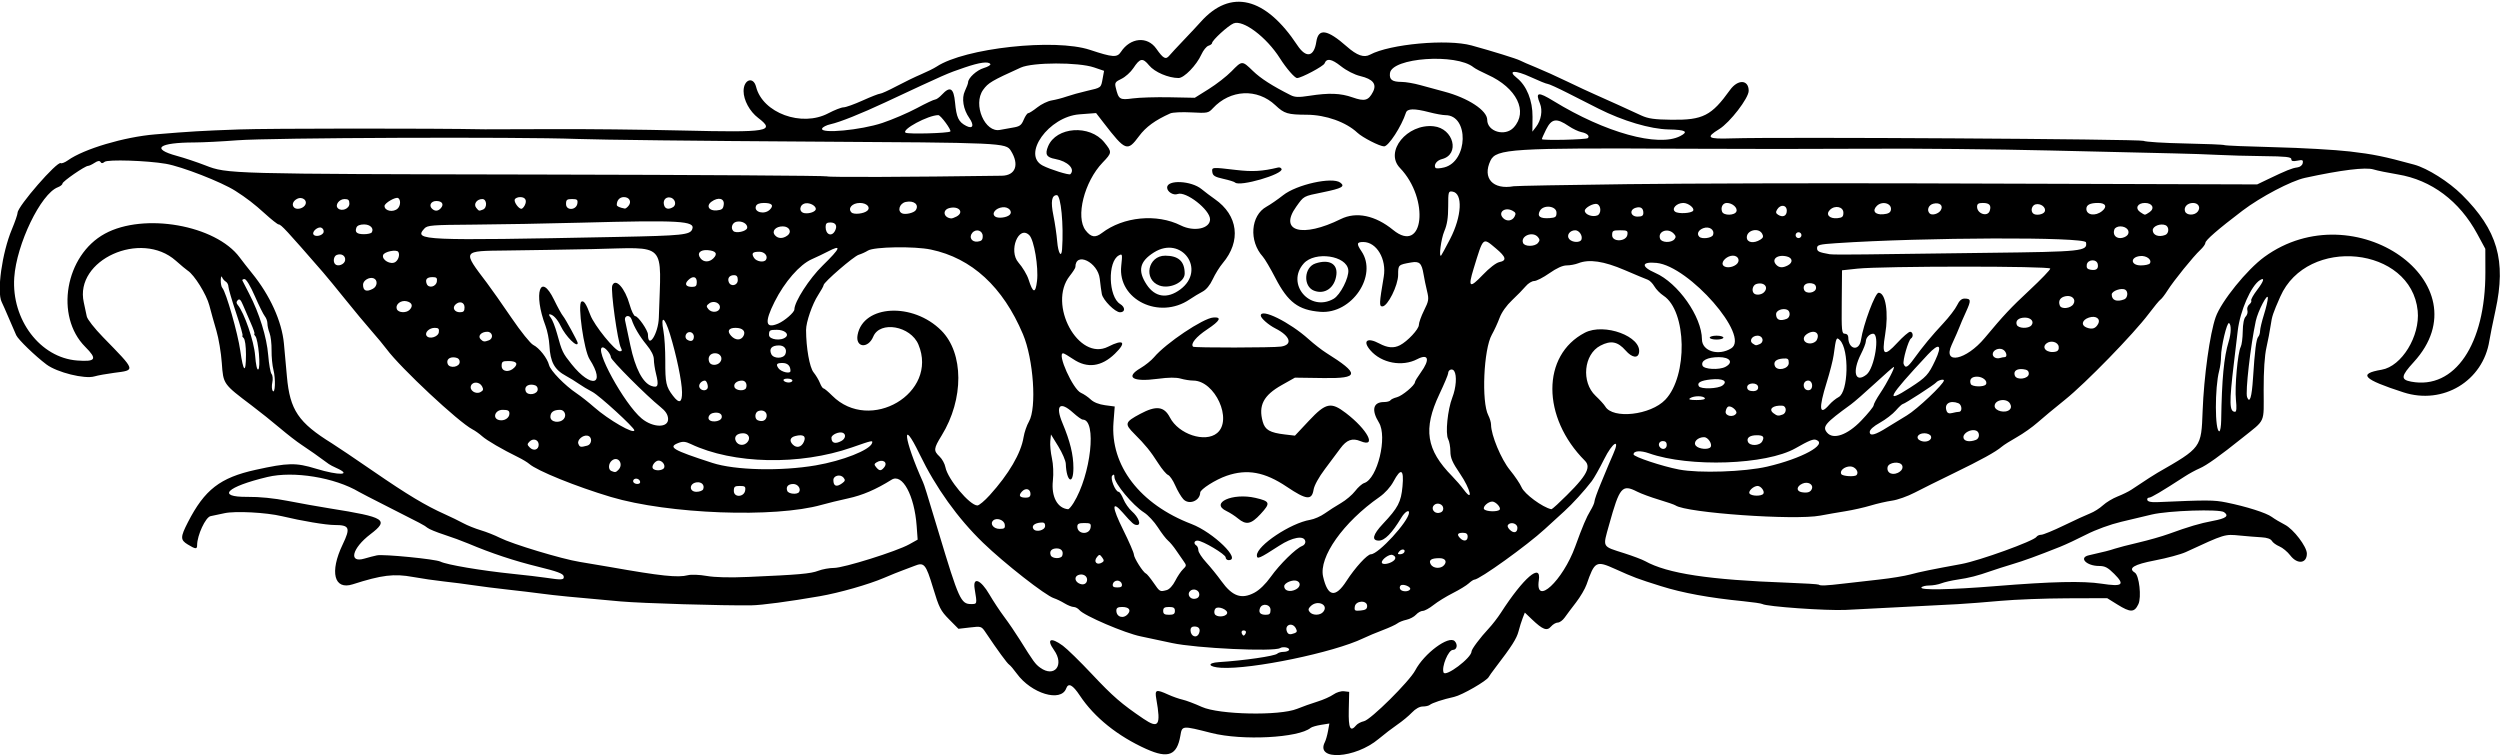 <?xml version="1.0" encoding="UTF-8"?>
<svg version="1.1" viewBox="0 0 1200.9 362.81" xmlns="http://www.w3.org/2000/svg">
<path d="m550.78 359.86c-13.866-6.224-25.089-15.232-32.063-25.734-3.46-5.211-5.514-6.28-6.57-3.418-2.5 6.776-16.766 2.47-23.748-7.168-1.459-2.014-3.104-3.94-3.656-4.281-0.916-0.566-5.587-6.956-11.14-15.239-2.176-3.246-2.177-3.246-7.692-2.606l-5.516 0.64-4.496-4.54c-4.059-4.099-4.808-5.574-7.711-15.181-3.443-11.394-4.277-12.382-8.876-10.518-1.6 0.649-4.174 1.623-5.721 2.165-1.547 0.542-5.555 2.159-8.906 3.593-7.448 3.187-21.48 7.192-30.938 8.831-14.834 2.569-27.858 4.305-32.812 4.372-13.921 0.19-52.427-0.96-62.812-1.876-23.328-2.058-31.524-2.865-37.969-3.735-3.609-0.487-10.992-1.371-16.406-1.962-5.414-0.592-12.797-1.526-16.406-2.076-3.609-0.55-9.938-1.364-14.062-1.809-4.125-0.445-10.821-1.418-14.88-2.161-9.13-1.672-14.98-0.96-28.983 3.529-8.952 2.87-11.164-5.889-4.827-19.112 3.867-8.07 3.324-9.38-3.886-9.38-4.121 0-15.667-1.931-25.237-4.221-7.591-1.816-22.473-2.594-27.656-1.445-2.32 0.514-5.32 1.149-6.665 1.41-2.402 0.467-6.46 9.218-6.46 13.931 0 2.036-0.729 1.98-4.544-0.346-3.557-2.169-3.542-3.515 0.119-10.656 8.037-15.675 15.456-21.415 32.55-25.183 15.577-3.433 19.279-3.504 28.943-0.551 11.208 3.424 17.717 3.173 9.728-0.376-1.418-0.63-3-1.459-3.516-1.843-4.414-3.284-10.022-7.236-13.196-9.299-2.102-1.366-6.742-4.959-10.312-7.984-3.57-3.026-9.655-7.891-13.522-10.811-13.776-10.404-13.67-10.254-14.389-20.44-0.345-4.898-1.506-11.859-2.58-15.469-1.073-3.609-2.605-9.094-3.404-12.188-1.359-5.263-7.232-14.718-10.385-16.719-0.677-0.43-3.248-2.573-5.713-4.762-16.743-14.87-48.781-0.372-44.219 20.011 0.527 2.356 1.173 5.385 1.435 6.733 0.267 1.372 3.68 5.737 7.756 9.917 16.044 16.456 15.854 15.838 5.285 17.208-3.543 0.459-7.753 1.223-9.354 1.697-4.689 1.389-17.945-1.902-23.035-5.72-5.417-4.062-13.569-11.942-14.537-14.052-0.537-1.17-2.14-4.869-3.563-8.22-1.423-3.352-2.958-6.826-3.411-7.722-2.464-4.869 0.157-23.632 4.877-34.917 1.506-3.6 2.74-7.186 2.743-7.969 0.013-3.069 19.022-24.911 20.75-23.843 0.45 0.278 1.995-0.331 3.432-1.355 7.691-5.477 27.068-11.237 41.905-12.457 17.718-1.458 21.626-1.687 40.321-2.37 14.417-0.527 92.622-0.571 118.12-0.068 2.062 0.041 16.406 4.53e-4 31.875-0.09 15.469-0.09 43.939 0.214 63.266 0.675 41.14 0.982 44.561 0.404 36.047-6.09-4.03-3.074-6.97-8.499-6.97-12.862 0-5.593 4.716-7.184 6.01-2.027 3.152 12.56 21.884 19.435 34.652 12.719 3.006-1.581 6.319-2.875 7.362-2.875s5.166-1.477 9.163-3.281c3.997-1.805 7.775-3.281 8.395-3.281 0.62 0 4.153-1.605 7.851-3.567 3.698-1.962 9.033-4.546 11.857-5.742 2.824-1.196 6.173-2.86 7.444-3.698 13.532-8.922 56.787-13.639 73.672-8.034 10.979 3.645 13.018 3.778 14.857 0.972 4.522-6.902 12.7-7.654 16.978-1.561 3.38 4.813 4.552 5.434 6.284 3.331 0.691-0.838 3.787-4.174 6.881-7.412 3.094-3.238 6.776-7.18 8.184-8.759 14.32-16.07 31.041-12.03 46.425 11.217 4.2 6.347 8.007 5.647 9.105-1.676 0.997-6.65 5.277-5.985 14.647 2.276 4.891 4.312 8.22 5.482 11.145 3.917 9.558-5.115 37.148-7.623 48.776-4.433 9.88 2.711 21.756 6.398 23.295 7.232 0.852 0.462 4.291 1.955 7.643 3.316 3.352 1.362 10.102 4.412 15 6.778 4.898 2.366 11.016 5.216 13.594 6.333 2.578 1.117 7.641 3.39 11.25 5.05 3.609 1.66 8.452 3.882 10.762 4.938 3.343 1.528 6.306 1.945 14.531 2.048 15.074 0.188 19.178-1.903 28.09-14.312 3.771-5.251 8.961-5.008 8.961 0.419 0 3.513-9.019 15.227-14.159 18.389-6.694 4.119-5.687 4.838 6.231 4.448 22.172-0.726 195.95 0.324 197.59 1.194 0.932 0.493 9.901 1.057 19.931 1.253 10.03 0.196 18.553 0.553 18.941 0.792 0.387 0.239 11.247 0.692 24.132 1.006s29.123 1.236 36.084 2.048c11.342 1.324 16.417 2.363 30.938 6.329 6.38 1.743 16.675 8.243 22.969 14.502 17.059 16.966 21.29 31.561 16.079 55.467-1.293 5.93-2.612 12.469-2.931 14.531-3.012 19.434-22.258 31.038-41.272 24.884-19.457-6.297-21.994-8.927-10.488-10.871 9.626-1.626 18.523-16.158 17.317-28.281-3.082-30.973-53.112-36.146-66.011-6.825-3.53 8.024-3.982 9.372-4.597 13.699-0.358 2.52-1.273 7.325-2.033 10.676-0.903 3.982-1.371 11.077-1.351 20.475 0.036 16.333 1.117 13.895-10.182 22.953-10.881 8.724-17.246 13.263-20.609 14.697-1.813 0.773-4.985 2.5-7.047 3.837-11.319 7.338-16.192 10.225-17.253 10.225-0.651 0-1.005 0.527-0.786 1.172 0.252 0.74 1.921 1.104 4.531 0.989 24.345-1.079 27.409-1.066 33.376 0.141 9.666 1.955 19.229 4.992 21.879 6.949 1.305 0.963 4.127 2.647 6.271 3.741 4.15 2.117 10.575 10.545 10.575 13.871 0 4.807-4.579 5.321-7.957 0.892-1.335-1.75-3.687-3.704-5.226-4.342-1.539-0.638-3.175-1.832-3.635-2.654-0.528-0.944-2.334-1.576-4.9-1.715-2.235-0.121-6.915-0.497-10.401-0.836-7.444-0.723-7.08-0.834-26.056 7.933-2.348 1.085-8.992 2.88-14.766 3.989-10.191 1.958-13.143 3.749-9.693 5.881 2.091 1.292 3.273 11.845 1.698 15.149-1.936 4.061-3.78 4.091-10.088 0.168l-4.899-3.047-19.304 0.066c-10.617 0.036-24.999 0.587-31.96 1.223-6.961 0.636-16.242 1.354-20.625 1.595-12.788 0.703-42.729 2.238-53.727 2.754-9.349 0.439-38.018-1.587-40.026-2.827-0.462-0.286-4.553-0.888-9.09-1.34-16.525-1.643-29.105-3.947-39.656-7.262-11.286-3.546-12.997-4.186-21.825-8.17-9.313-4.202-9.968-3.852-13.876 7.405-0.715 2.059-2.994 5.935-5.065 8.613-2.071 2.678-4.523 5.947-5.45 7.266-0.926 1.318-2.415 2.397-3.307 2.397-0.893 0-2.355 0.855-3.251 1.901-1.959 2.288-3.954 1.535-9.199-3.474l-3.378-3.227-1.031 2.635c-0.567 1.449-1.466 4.322-1.998 6.385-0.895 3.468-3.249 7.168-11.016 17.312-1.644 2.147-3.12 4.206-3.281 4.576-0.784 1.803-12.829 8.755-16.616 9.59-5.413 1.194-10.596 2.9-11.754 3.87-0.49 0.41-1.993 0.746-3.34 0.746-1.522 0-3.492 1.1-5.203 2.906-1.514 1.598-4.652 4.198-6.972 5.776-2.32 1.579-6.368 4.677-8.996 6.886-11.291 9.493-30.547 10.641-25.848 1.541 0.466-0.902 1.144-3.281 1.506-5.287l0.659-3.646-4.005 0.64c-2.203 0.352-4.448 1.008-4.989 1.457-5.803 4.815-32.847 6.214-47.632 2.463-14.284-3.623-14.101-3.639-14.953 1.324-1.613 9.393-5.85 11.07-16.211 6.42zm100.73-11.514c0.614-0.74 2.287-1.603 3.716-1.917 3.255-0.715 21.823-19.134 24.591-24.393 4.294-8.16 16.095-16.92 18.948-14.067 1.633 1.633 1.101 4.223-0.866 4.223-2.17 0-5.515 8.11-4.47 10.835 0.922 2.402 13.443-7.007 13.443-10.103 0-1.084 4.214-6.708 8.257-11.019 1.705-1.819 4.324-5.205 5.82-7.525 10.888-16.892 19.545-24.317 18.245-15.649-1.905 12.702 11.521 0.256 17.492-16.216 3.488-9.621 5.429-14.207 7.286-17.212 1.079-1.746 1.961-3.758 1.96-4.47-9.3e-4 -0.713 1.321-4.46 2.938-8.327 1.617-3.867 3.277-7.875 3.689-8.906s1.47-3.482 2.351-5.445c3.561-7.934-0.24-5.821-4.341 2.414-2.181 4.379-4.854 9.125-5.941 10.546-3.532 4.62-9.393 11.051-13.179 14.462-2.037 1.835-6.256 5.688-9.375 8.562-8.495 7.827-31.449 24.306-33.857 24.306-0.415 0-1.626 0.805-2.691 1.789-1.065 0.984-4.506 3.087-7.647 4.673s-7.313 4.156-9.27 5.711-4.278 2.827-5.159 2.827c-0.88 0-2.343 0.82-3.25 1.822s-2.976 2.104-4.598 2.448c-1.622 0.344-3.583 1.127-4.356 1.738s-3.938 2.067-7.031 3.234c-3.094 1.167-7.312 2.937-9.375 3.933-14.119 6.816-53.691 15.025-68.251 14.158-6.237-0.371-7-2.345-1.051-2.72 11.993-0.756 26.806-2.906 28.006-4.064 0.49-0.473 1.836-0.86 2.992-0.86 1.155 0 2.332-0.374 2.615-0.831 0.701-1.134-2.712-1.935-4.235-0.993-2.991 1.849-40.276 0.108-51.949-2.425-6.188-1.343-12.938-2.781-15-3.196-7.588-1.527-27.235-9.945-29.456-12.62-0.684-0.824-1.929-1.499-2.769-1.501-0.839-2e-3 -2.821-0.793-4.403-1.758-1.582-0.965-3.872-2.07-5.087-2.456-4.057-1.288-23.736-16.686-34.025-26.625-12.151-11.737-22.698-26.455-30.465-42.516-9-18.61-7.629-7.147 1.598 13.359 0.671 1.492 1.537 4.274 7.584 24.375 9.614 31.957 10.638 34.219 15.498 34.219 2.99 0 2.966 0.1 1.738-7.346-0.983-5.96 2.897-4.461 7.089 2.74 1.828 3.139 5.036 7.99 7.129 10.781 2.094 2.791 5.468 7.741 7.5 11 6.575 10.548 7.408 11.689 9.787 13.401 6.866 4.941 11.731-1.286 6.617-8.469-3.788-5.32-1.611-6.386 4.258-2.084 2.011 1.474 8.297 7.617 13.969 13.651 10.09 10.735 14.176 14.274 24.722 21.415 7.334 4.966 8.459 3.266 6.209-9.386-0.827-4.652-0.203-4.89 5.741-2.191 2.122 0.964 5.211 2.049 6.864 2.412 1.653 0.363 5.81 1.932 9.238 3.486 8.261 3.746 37.372 4.342 45.72 0.937 2.547-1.039 6.944-2.602 9.769-3.474 2.825-0.871 6.305-2.416 7.732-3.432 1.455-1.036 3.688-1.718 5.081-1.551l2.485 0.297-0.196 8.672c-0.202 8.932 0.725 10.81 3.617 7.326zm-75.516-44.207c0.768-2.001-0.093-3.197-2.302-3.197-1.139 0-1.82 0.642-1.82 1.719 0 3.122 3.068 4.222 4.122 1.478zm22.04-1.185c-1.385-0.476-2.089 0.49-1.294 1.776 0.504 0.816 0.884 0.771 1.47-0.172 0.464-0.747 0.392-1.409-0.176-1.604zm23.901 1.176c1.123-0.431 1.243-0.979 0.512-2.344-1.646-3.075-5.518-1.678-4.281 1.545 0.567 1.476 1.492 1.673 3.769 0.799zm-80.096-9.24c1.596-1.923 0.402-3.322-2.834-3.322-2.049 0-2.757 0.442-2.757 1.719 0 3.177 3.461 4.17 5.591 1.604zm47.614-0.262c0.55-1.675-4.202-3.688-5.542-2.348-0.57 0.57-0.772 1.726-0.449 2.569 0.686 1.788 5.388 1.615 5.99-0.221zm-25.079-1.185c0-1.458-0.625-1.875-2.812-1.875s-2.812 0.417-2.812 1.875 0.625 1.875 2.812 1.875 2.812-0.417 2.812-1.875zm45.938-0.469c0-2.743-4.07-3.429-5.059-0.853-0.812 2.117 0.123 3.197 2.771 3.197 1.816 0 2.288-0.484 2.288-2.344zm25.303 0.949c2.842-3.425-2.806-5.969-6.049-2.725-1.162 1.162-1.258 1.803-0.421 2.812 1.426 1.718 5.012 1.67 6.47-0.087zm21.104-2.824c0-2.945-5.513-2.666-5.933 0.299-0.276 1.947 0.018 2.143 2.812 1.875 2.396-0.23 3.121-0.735 3.121-2.174zm-80.625-5.612c0-2.068-2.915-3.098-4.443-1.57-1.576 1.576-0.021 4.066 2.329 3.732 1.383-0.196 2.114-0.944 2.114-2.162zm26.431-0.758c2.463-1.295 5.428-4.167 7.94-7.692 4.28-6.006 12.027-13.611 15.035-14.761 1.085-0.415 1.691-1.367 1.492-2.344-0.586-2.874-6.167-1.897-12.46 2.18-9.588 6.213-10.781 6.728-10.781 4.654 0-4.695 16.225-15.512 25.579-17.052 1.951-0.321 5.115-1.705 7.031-3.075 1.916-1.37 5.422-3.613 7.79-4.985 2.369-1.372 5.427-3.963 6.796-5.759 1.369-1.795 3.335-3.533 4.369-3.861 6.359-2.018 11.263-22.226 7.053-29.062-3.726-6.049-2.781-9.844 2.451-9.844 1.413 0 2.801-0.375 3.085-0.834 0.283-0.459 1.679-1.121 3.102-1.471 2.538-0.626 8.681-5.764 8.681-7.262 0-0.419 1.266-2.509 2.812-4.644 4.532-6.256 3.724-9.222-1.738-6.376-7.236 3.771-17.164 1.894-22.471-4.25-3.946-4.568-1.55-6.41 4.276-3.288 3.946 2.115 6.916 2.363 9.916 0.827 3.62-1.853 9.079-7.709 9.079-9.739 0-1.083 1.12-4.217 2.489-6.965 2.275-4.565 2.399-5.368 1.437-9.325-0.579-2.381-1.332-6.017-1.674-8.079-0.883-5.325-1.962-6.35-5.942-5.647-6.235 1.102-6.262 1.127-6.262 5.926 0 5.105-5.034 15.189-7.583 15.189-1.578 0-1.515-1.342 0.675-14.301 1.424-8.426-3.427-16.637-9.829-16.637-3.176 0-3.339 0.812-0.887 4.426 7.942 11.703-4.691 30.289-19.785 29.106-10.497-0.823-15.524-4.604-21.521-16.188-2.402-4.641-5.134-9.281-6.071-10.312-6.786-7.471-5.873-19.807 1.778-24.012 1.832-1.007 5.413-3.478 7.957-5.491 6.515-5.155 23.593-8.928 27.465-6.067 2.48 1.832 0.803 2.765-8.339 4.636-9.555 1.956-9.047 1.681-12.82 6.935-8.555 11.911 2.906 15.088 21.412 5.935 7.42-3.669 16.568-1.763 25.136 5.239 14.718 12.027 17.664-14.837 3.268-29.8-7.523-7.819 3.409-21.338 16.178-20.008 9.613 1.002 12.795 13.56 3.995 15.768-2.468 0.619-4.029 2.721-3.118 4.196 0.257 0.415 2.163 0.324 4.238-0.203 11.454-2.907 11.954-25.096 0.566-25.096-1.298 0-4.789-0.633-7.759-1.406-7.233-1.884-10.557-1.815-11.219 0.234-2.109 6.527-8.368 16.173-10.49 16.168-2.093-0.005-10.354-4.235-12.849-6.579-5.427-5.098-15.18-8.572-24.198-8.618-9.301-0.048-10.883-0.522-15.155-4.551-8.735-8.237-21.668-7.608-30.074 1.462-2.123 2.291-2.575 2.377-10.304 1.963-4.446-0.238-8.992-0.026-10.103 0.47-7.289 3.26-11.745 6.501-15.036 10.935-5.602 7.548-6.473 7.223-16.93-6.303l-3.697-4.782-8.022 0.609c-14.711 1.117-27.771 19.348-17.631 24.613 3.631 1.885 12.707 4.717 13.281 4.144 2.477-2.477-1.232-6.213-7.262-7.315-4.21-0.77-5.026-2.218-3.426-6.08 3.903-9.422 20.057-10.554 27.017-1.893 3.761 4.68 3.738 4.95-0.815 9.689-8.855 9.215-13.116 26.27-8.15 32.62 2.584 3.304 4.633 3.626 7.785 1.221 10.319-7.871 26.346-9.41 37.899-3.639 6.379 3.186 14.062 1.579 14.062-2.94 0-4.584-11.635-13.654-15.575-12.142-2.047 0.786-5.05-1.072-5.05-3.124 0-3.853 11.589-3.311 16.557 0.775 1.63 1.34 4.482 3.492 6.337 4.781 11.25 7.816 12.769 20.18 3.785 30.824-1.47 1.742-3.613 5.195-4.761 7.673-1.327 2.865-3.129 5.044-4.946 5.984-1.572 0.813-4.349 2.49-6.172 3.727-14.567 9.886-34.574 0.091-32.843-16.078 0.615-5.745 0.56-5.989-1.147-5.075-5.482 2.934-5.03 19.911 0.622 23.344 2.547 1.546 2.512 3.976-0.056 3.976-2.344 0-8.123-5.783-8.732-8.737-0.232-1.124-0.678-4.419-0.992-7.322-0.869-8.029-11.715-13.258-11.715-5.648 0 0.453-1.21 2.346-2.689 4.207-10.817 13.612 4.176 41.278 18.438 34.025 7.472-3.8 8.993-2.209 3.235 3.385-6.453 6.269-13.295 7.16-20.015 2.607-2.269-1.538-4.442-2.803-4.829-2.812-3.132-0.076 4.688 17.333 8.534 18.997 1.365 0.591 3.481 2.031 4.702 3.2 1.393 1.335 3.95 2.355 6.87 2.743l4.651 0.617-0.59 7.604c-1.608 20.735 12.702 39.388 37.479 48.854 10.471 4.001 24.172 17.344 17.808 17.344-0.773 0-1.406-0.597-1.406-1.326 0-1.442-11.092-8.049-13.512-8.049-1.659 0-1.999 1.448-0.551 2.344 0.516 0.319 0.938 1.345 0.938 2.281s1.694 3.547 3.764 5.804c2.07 2.257 5.34 6.293 7.266 8.97 5.308 7.376 9.639 8.915 15.87 5.638zm-7.843-35.674c-1.458-1.211-3.916-2.798-5.463-3.528-8.208-3.873 2.793-8.917 13.869-6.359 7.088 1.638 7.343 2.46 2.411 7.789-4.537 4.902-6.892 5.359-10.818 2.098zm-26.272-9.275c-1.064-1.165-2.807-4.127-3.874-6.582-1.067-2.455-2.615-4.723-3.44-5.04-0.826-0.317-2.929-2.808-4.674-5.536-3.8-5.94-6.192-8.89-11.542-14.232-4.816-4.809-4.574-5.624 2.847-9.584 7.687-4.102 11.481-3.636 14.267 1.751 4.158 8.041 16.905 12.249 22.654 7.478 7.612-6.317-1.006-25.217-11.499-25.217-1.48 0-4.165-0.423-5.966-0.94-2.238-0.643-5.758-0.61-11.116 0.102-12.021 1.598-15.731-0.732-8.196-5.148 2.266-1.328 5.18-3.675 6.476-5.215 5.698-6.772 23.567-18.752 28.483-19.097 4.238-0.297 3.271 1.578-2.941 5.705-5.348 3.552-8.135 6.972-6.784 8.323 0.563 0.563 38.455 0.509 42.248-0.061 5.786-0.869 4.487-5.068-2.696-8.711-3.361-1.705-7.031-4.932-7.031-6.182 0-3.7 13.858 3.135 22.969 11.329 2.578 2.319 6.375 5.274 8.438 6.567 16.233 10.18 16.023 12.357-1.172 12.116l-13.828-0.194-6.334 3.565c-8.787 4.945-11.299 9.794-9.126 17.614 1.087 3.911 3.434 5.267 10.575 6.106l4.888 0.574 6.691-7.133c8.157-8.695 10.599-9.21 17.764-3.74 10.477 7.997 15.075 16.848 7.019 13.511-3.916-1.622-6.647-0.635-9.67 3.494-1.413 1.93-4.758 6.413-7.434 9.963-2.906 3.856-5.086 7.819-5.413 9.844-0.847 5.241-3.431 4.967-12.85-1.366-10.641-7.153-19.056-8.695-28.922-5.297-5.308 1.828-12.641 6.491-12.686 8.067-0.114 4.017-5.448 6.095-8.124 3.165zm24.865-152.11c-0.348-0.358-2.879-1.148-5.625-1.756-4.037-0.894-5.051-1.506-5.293-3.196-0.353-2.463-0.356-2.462 11.437-1.071 7.849 0.926 12.573 0.649 20.171-1.183 0.698-0.168 1.44 0.153 1.648 0.714 0.936 2.519-20.226 8.67-22.339 6.493zm53.479 191.47c4.186-6.483 10.045-12.891 11.787-12.891 3.584 0 18.041-15.744 18.293-19.922 0.107-1.772-2.035-0.412-3.691 2.344-4.46 7.424-7.981 11.016-10.798 11.016-3.633 0-2.932-2.866 1.977-8.073 7.256-7.698 8.681-10.424 9.38-17.947 0.771-8.295-0.736-9.127-4.325-2.387-1.419 2.664-4.089 5.617-6.765 7.483-17.325 12.077-29.184 28.836-27.048 38.224 2.206 9.698 5.866 10.402 11.192 2.153zm-86.32 4.32c1.272-0.341 2.948-2.156 4.099-4.44 1.071-2.125 2.765-4.642 3.763-5.593 1.673-1.593 1.7-1.887 0.344-3.75-0.81-1.112-2.465-3.504-3.678-5.316-1.213-1.812-2.966-3.922-3.895-4.688-0.929-0.766-3.112-3.612-4.851-6.325-1.739-2.713-4.728-5.929-6.642-7.147-5.456-3.472-14.261-14.05-14.261-17.132 0-1.183-0.282-1.349-1.028-0.604-1.143 1.143 1.465 7.785 3.057 7.785 0.483 0 1.519 1.582 2.303 3.516 0.783 1.934 2.621 4.57 4.084 5.859 3.18 2.801 4.609 6.562 2.495 6.562-1.519 0-2.263-0.643-6.999-6.047-5.295-6.041-5.167-2.632 0.317 8.41 2.811 5.661 5.119 10.972 5.129 11.803 0.019 1.648 4.422 8.609 5.768 9.119 0.459 0.174 2.115 2.178 3.681 4.453 3.038 4.415 3.035 4.413 6.314 3.535zm62.129-0.368c2.163-1.158 2.374-3.301 0.399-4.059-1.997-0.766-6.086 0.97-6.086 2.585 0 2.232 2.878 2.978 5.687 1.475zm54.787 0.025c0.731-1.183-3.462-2.884-4.564-1.851-0.445 0.417-0.525 1.216-0.179 1.777 0.793 1.282 3.965 1.332 4.743 0.074zm281.25-1.572c27.134-2.189 41.892-2.526 50.891-1.161 10.141 1.538 11.383 0.575 6.087-4.72-3.055-3.055-4.457-3.789-7.242-3.789-6.079 0-9.953-3.999-4.971-5.131 7.834-1.779 9.921-2.309 12.422-3.156 1.547-0.524 6.711-1.861 11.476-2.972 4.765-1.111 11.304-2.979 14.531-4.151 9.706-3.526 14.94-5.071 21.125-6.236 6.441-1.213 7.935-2.375 5.42-4.213-2.152-1.574-26.781-0.76-34.74 1.148-3.094 0.742-9.676 2.31-14.628 3.486-5.283 1.254-12.218 3.781-16.785 6.115-4.28 2.188-9.932 4.833-12.56 5.878-11.19 4.452-17.33 6.688-23.059 8.399-3.352 1.001-7.992 2.486-10.312 3.3-6.435 2.257-10.291 3.243-15.938 4.074-2.836 0.417-6.344 1.225-7.795 1.796-1.452 0.571-4.063 1.037-5.804 1.037-1.741 0-3.426 0.422-3.744 0.938-0.855 1.383 13.795 1.119 35.625-0.642zm-419.71-0.998c-0.174-0.902-1.148-1.641-2.165-1.641s-1.992 0.738-2.165 1.641c-0.237 1.229 0.307 1.641 2.165 1.641s2.402-0.412 2.165-1.641zm-16.697-2.109c0-1.901-2.126-3.017-4.219-2.214-1.88 0.722-1.785 2.847 0.178 3.945 2.102 1.176 4.041 0.346 4.041-1.731zm363.28 1.913c4.125-0.496 11.93-1.383 17.344-1.971s12.128-1.691 14.919-2.451c4.509-1.228 10.135-2.378 24.456-5 8.594-1.574 34.824-11.061 36.046-13.037 0.345-0.558 1.378-1.015 2.296-1.015 0.918 0 5.85-2.029 10.96-4.509 5.111-2.48 10.768-5.078 12.573-5.773s4.547-2.431 6.094-3.858c1.547-1.427 4.711-3.337 7.031-4.245 2.32-0.908 5.273-2.351 6.562-3.208 7.943-5.279 10.795-7.127 12.553-8.136 21.202-12.167 21.091-12.014 21.742-29.673 0.61-16.54 3.487-37.248 6.269-45.129 2.676-7.581 15.03-22.851 23.414-28.943 43.266-31.436 106.21 12.903 71.729 50.53-6.159 6.721-6.381 8.436-1.22 9.405 20.899 3.921 35.715-17.931 35.632-52.554l-0.027-11.25-3.888-7.191c-8.527-15.769-22.016-25.874-38.101-28.54-4.715-0.782-9.983-1.861-11.706-2.4-3.792-1.184-15.525 0.256-32.961 4.045-6.628 1.441-21.272 9.134-30 15.761-11.723 8.901-17.812 14.187-17.812 15.462 0 0.621-1.1 2.152-2.445 3.402-3.323 3.088-12.789 14.79-15.718 19.43-1.312 2.078-2.833 4.055-3.38 4.394-0.547 0.338-3.112 3.432-5.699 6.876-7.257 9.66-30.352 33.364-40.172 41.233-4.852 3.888-10.805 8.83-13.23 10.983-2.424 2.153-6.892 5.31-9.928 7.016-3.036 1.706-6.298 3.769-7.247 4.585-2.881 2.476-9.826 6.309-23.117 12.759-6.961 3.378-15.398 7.569-18.75 9.313-3.352 1.744-8.203 3.467-10.781 3.828-2.578 0.361-7.219 1.42-10.312 2.353s-8.578 2.168-12.188 2.745c-3.609 0.577-9.02 1.519-12.024 2.093-12.301 2.352-64.374-1.314-69.538-4.895-0.516-0.358-4.096-1.595-7.957-2.75-3.861-1.155-8.59-2.901-10.51-3.88-7.184-3.665-8.38-2.251-13.419 15.866-3.122 11.223-3.642 10.254 7.414 13.791 4.072 1.303 8.501 2.979 9.844 3.726 10.761 5.985 30.698 9.004 68.521 10.376 7.985 0.29 14.7 0.709 14.922 0.931 0.617 0.617 3.597 0.492 11.81-0.495zm-614.71-3.551c-0.243-1.26-3.068-2.312-12.24-4.557-11.442-2.801-22.507-6.473-33.52-11.124-2.836-1.198-8.109-3.133-11.719-4.301-3.609-1.168-7.195-2.648-7.969-3.289-1.442-1.195-2.379-1.691-20.718-10.965-5.878-2.973-11.321-5.782-12.094-6.242-11.698-6.963-31.516-10.197-44.062-7.191-19.695 4.718-24.695 9.685-9.609 9.547 5.894-0.054 12.804 0.637 19.453 1.946 5.672 1.117 14.742 2.736 20.156 3.598 26.72 4.256 28.607 5.455 19.498 12.395-8.873 6.759-10.661 14.018-2.885 11.713 1.949-0.578 4.663-1.28 6.032-1.561 3.148-0.646 28.121 1.816 30.455 3.002 3.001 1.525 19.684 4.343 35.026 5.916 5.93 0.608 12.891 1.426 15.469 1.818 7.936 1.206 9.079 1.114 8.728-0.706zm68.685-0.14c4.005 0.703 11.063 0.869 20.156 0.475 24.092-1.044 29.824-1.55 33.465-2.957 1.944-0.751 5.343-1.366 7.554-1.366 4.679 0 30.113-7.975 36.107-11.321l4.071-2.273-0.478-6.562c-1.07-14.703-6.886-25.436-12.041-22.22-7.596 4.738-13.962 7.469-20.936 8.98-4.125 0.894-9.82 2.284-12.656 3.089-22.455 6.377-73.569 4.468-101.25-3.783-16.676-4.971-35.455-12.576-39.217-15.882-0.861-0.756-3.252-2.2-5.315-3.209-7.619-3.725-15.065-8.066-17.344-10.111-1.289-1.157-3.364-2.63-4.61-3.272-6.635-3.422-34.494-29.444-41.201-38.484-1.359-1.831-4.681-5.839-7.382-8.906-2.701-3.067-8.299-9.795-12.439-14.951s-8.996-11.062-10.789-13.125c-17.582-20.217-20.133-22.969-21.298-22.969-0.491 0-3.49-2.368-6.665-5.263-4.897-4.464-8.847-7.505-14.116-10.864-6.709-4.277-25.737-11.692-33.375-13.004-9.094-1.563-27.969-2.165-29.446-0.94-0.956 0.793-1.503 0.811-1.964 0.066-0.446-0.721-1.312-0.593-2.863 0.423-1.223 0.801-2.631 1.457-3.128 1.457-1.468 0-12.287 7.476-12.287 8.491 0 0.512-1.001 1.311-2.225 1.776-8.166 3.105-19.845 27.306-20.933 43.377-1.371 20.256 12.474 38.505 30.232 39.848 8.983 0.679 9.778-0.654 3.896-6.536-14.741-14.741-9.675-44.001 9.417-54.392 18.77-10.216 53.202-4.149 64.739 11.408 1.375 1.854 4.046 5.27 5.935 7.59 8.628 10.599 14.317 23.135 15.315 33.75 0.218 2.32 0.87 9.492 1.448 15.938 1.44 16.052 5.496 22.053 21.672 32.069 2.254 1.396 11.271 7.473 20.036 13.506 16.183 11.137 24.934 16.39 34.219 20.54 2.836 1.268 6.775 3.186 8.753 4.263 1.978 1.077 5.775 2.604 8.438 3.394 2.663 0.79 6.789 2.422 9.169 3.628 5.944 3.01 29.76 10.2 38.328 11.572 3.867 0.619 10.406 1.723 14.531 2.453 24.579 4.349 32.64 5.197 37.5 3.942 1.568-0.405 5.54-0.248 8.976 0.355zm354.27-5.213c1.499-1.807 0.455-3.322-2.288-3.322-3.937 0-5.256 0.915-4.19 2.906 1.129 2.109 4.873 2.35 6.478 0.416zm-164.26-1.283c0.933-0.592 0.923-1.085-0.049-2.414-1.094-1.496-1.346-1.519-2.424-0.22-1.919 2.312-0.088 4.261 2.474 2.634zm139.05-0.198c2.181-1.167 2.342-2.635 0.372-3.391-1.423-0.546-5.121 2.032-5.121 3.57 0 1.09 2.558 0.994 4.749-0.178zm-158.25-3.014c0.716-2.051-0.384-3.516-2.641-3.516-2.492 0-3.645 1.332-2.88 3.326 0.639 1.665 4.955 1.813 5.521 0.189zm164.24-1.576c0.939-1.52-1.102-1.982-2.312-0.523-0.942 1.135-0.885 1.396 0.307 1.396 0.806 0 1.708-0.393 2.005-0.873zm30.509-7.565c0-1.375-0.625-1.875-2.344-1.875-2.559 0-2.966 0.877-1.219 2.625 1.725 1.725 3.562 1.338 3.562-0.75zm-181.11-4.453c0.263-1.849-0.113-2.109-3.047-2.109-2.62 0-3.346 0.373-3.346 1.719 0 3.776 5.862 4.134 6.393 0.391zm205.01 0.169c0-1.953-2.938-2.997-4.379-1.556-0.573 0.573-0.327 1.469 0.677 2.474 1.927 1.927 3.701 1.487 3.701-0.917zm-226.88-0.872c0-1.441-0.538-1.815-2.324-1.614-2.837 0.319-4.207 1.554-3.318 2.992 1.142 1.848 5.642 0.749 5.642-1.378zm-19.388-0.703c-0.318-2.241-3.997-3.475-5.595-1.877-1.617 1.617 0.235 3.986 3.117 3.986 2.344 0 2.731-0.329 2.478-2.109zm210.64-7.721c0-2.068-2.915-3.098-4.443-1.57-1.576 1.576-0.021 4.066 2.329 3.732 1.383-0.196 2.114-0.944 2.114-2.162zm27.141 0.531c0.644-1.042-1.969-3.826-3.591-3.826-1.958 0-4.657 2.465-3.95 3.608 0.793 1.283 6.776 1.455 7.541 0.218zm-204.75-3.123c8.387-13.513 11.318-40.078 4.422-40.078-0.526 0-2.592-1.477-4.589-3.281-6.397-5.78-8.692-3.551-5.12 4.973 3.688 8.8 5.243 15.187 5.243 21.525 0 8.554-3.352 6.737-3.657-1.982-0.051-1.469-1.675-5.243-3.609-8.386l-3.516-5.715-0.321 3.23c-0.177 1.776 0.172 5.455 0.775 8.174 0.654 2.949 0.841 7.325 0.465 10.844-0.817 7.631 2.157 13.205 7.298 13.677 0.394 0.036 1.568-1.305 2.608-2.981zm232.33 0.721c13.675-12.876 16.712-17.651 13.357-21.006-20.842-20.842-20.878-50.695-0.074-61.521 9.363-4.872 27.532 1.864 26.033 9.652-0.541 2.811-3.399 2.33-6.39-1.076-3.834-4.367-7.108-5.004-12.166-2.368-8.002 4.171-9.279 17.52-2.306 24.098 2.037 1.921 4.125 4.216 4.64 5.099 3.631 6.221 21.778 4.193 28.855-3.225 10.898-11.423 10.344-42.644-0.886-49.984-1.578-1.031-3.544-3.042-4.369-4.469s-2.254-2.859-3.175-3.183c-0.921-0.323-5.923-2.412-11.114-4.642-10.031-4.308-17.039-5.34-22.262-3.279-1.452 0.573-3.964 1.041-5.584 1.041-1.92 0-4.806 1.305-8.291 3.75-2.94 2.062-6.231 3.75-7.313 3.75s-2.913 1.134-4.07 2.52c-1.157 1.386-4.09 4.386-6.519 6.668-2.692 2.529-5.042 5.845-6.021 8.496-0.883 2.391-2.561 6.035-3.728 8.098-3.936 6.957-5.042 32.31-1.69 38.735 0.722 1.383 1.315 3.41 1.318 4.505 0.015 5.003 4.847 16.606 9.066 21.768 2.385 2.917 4.902 6.65 5.595 8.294 1.348 3.201 10.048 9.615 14.281 10.531 0.188 0.041 1.454-0.973 2.812-2.252zm-272.59-4.471c9.214-10.176 15.045-20.162 16.284-27.891 0.372-2.32 1.533-5.695 2.58-7.5 3.796-6.546 2.187-29.952-2.885-41.963-9.609-22.754-24.567-36.512-44.195-40.649-7.915-1.668-27.342-1.36-30.261 0.48-1.145 0.722-3.137 1.629-4.426 2.016-2.408 0.722-16.875 13.221-16.875 14.579 0 0.416-1.185 2.571-2.633 4.788-2.795 4.278-5.803 12.982-5.793 16.761 0.023 8.595 1.679 17.967 3.594 20.341 1.133 1.405 2.514 3.714 3.069 5.132 0.555 1.418 1.319 2.578 1.699 2.578 0.379 0 2.264 1.575 4.189 3.5 18.213 18.213 51.143-1.287 41.429-24.534-3.744-8.96-18.466-11.568-21.694-3.844-2.502 5.989-8.682 5.314-7.531-0.823 2.716-14.478 26.569-15.726 40.193-2.101 10.861 10.861 10.939 32.973 0.178 50.444-3.869 6.282-3.972 7.304-1.009 10.087 1.24 1.165 2.51 3.48 2.822 5.146 1.068 5.691 11.676 18.376 15.367 18.376 0.793 0 3.447-2.215 5.898-4.922zm19.596-0.603c0-2.473-2.339-3.115-4.133-1.133-1.754 1.938-1.105 2.908 1.945 2.908 1.521 0 2.188-0.54 2.188-1.775zm-137.04-1.741c0.255-1.794-0.13-2.109-2.578-2.109-2.464 0-2.878 0.346-2.878 2.406 0 3.29 4.985 3.019 5.456-0.297zm343.43-7.908c-3.747-5.507-4.671-7.633-4.685-10.793-0.01-2.164-0.491-4.818-1.068-5.897-1.415-2.643-0.263-14.174 1.995-19.968 1.851-4.751 2.264-10.59 0.902-12.742-0.9-1.422-2.901-0.656-2.907 1.113-2e-3 0.614-1.899 5.124-4.215 10.023-7.9 16.708-6.339 26.712 6.142 39.375 1.779 1.805 4.289 4.713 5.578 6.464 4.78 6.49 3.225-0.278-1.74-7.574zm145.67 9.507c0.718-1.161-1.187-3.709-2.773-3.709-1.919 0-4.6 2.478-3.902 3.608 0.833 1.347 5.858 1.424 6.676 0.101zm-463.2-0.812c1-1.617-0.623-3.835-2.805-3.835-2.492 0-3.645 1.332-2.88 3.326 0.573 1.492 4.841 1.874 5.685 0.508zm486.49-1.495c0.841-2.193-1.937-3.705-4.587-2.498-2.893 1.318-3.011 3.665-0.207 4.119 2.734 0.442 4.191-0.05 4.794-1.621zm-532.56 0.153c0.776-2.022-0.783-3.62-3.2-3.278-3.621 0.512-3.674 4.535-0.059 4.535 1.528 0 2.994-0.566 3.26-1.257zm66.769-2.86c1.461-1.069 1.573-1.56 0.613-2.716-1.481-1.784-4.852-0.978-4.852 1.161 0 3.007 1.5 3.558 4.239 1.555zm-97.051-0.515c0-1.266-1.709-2.144-2.828-1.452-0.524 0.324-0.71 0.982-0.413 1.462 0.704 1.139 3.241 1.131 3.241-9e-3zm584.27-3.391c1.416-1.416-0.576-4.165-3.018-4.165-2.796 0-5.229 2.124-4.25 3.709 0.628 1.016 6.348 1.374 7.267 0.456zm20.856-1.685c1.099-0.804 1.512-1.859 1.123-2.872-0.877-2.285-6.58-1.677-7.04 0.749-0.581 3.063 2.916 4.318 5.917 2.123zm-615.63-0.792c2.785-2.785-0.113-6.974-3.106-4.49-1.698 1.409-1.829 4.346-0.222 4.994 1.833 0.74 2.129 0.695 3.328-0.504zm551.91-1.607c16.554-3.841 29.119-10.686 23.543-12.826-1.411-0.541-3.359 0.241-9.949 3.997-14.047 8.005-50.992 9.285-70.385 2.439-4.129-1.458-7.428-1.225-7.428 0.525 0 1.152 13.736 5.718 21.887 7.276 9.646 1.844 31.435 1.117 42.332-1.411zm-529.86 0.503c0.552-1.439-1.01-3.396-2.712-3.396-1.579 0-3.481 2.551-2.765 3.709 0.882 1.427 4.897 1.197 5.477-0.313zm72.83-1.102c12.877-2.205 25.901-7.34 27.004-10.649 0.493-1.478 0.213-1.419-9.66 2.033-24.985 8.736-57.08 8.051-77.428-1.652-2.481-1.183-3.788-1.308-5.779-0.55-5.37 2.042-3.154 3.362 16.177 9.643 10.893 3.539 32.849 4.059 49.688 1.176zm32.778 1.029c2.075-2.5-0.668-4.332-3.656-2.442-1.115 0.706-1.136 1.105-0.12 2.329 1.521 1.833 2.327 1.857 3.775 0.113zm-165.9-10.952c0-2.385-2.596-3.301-4.358-1.539-1.242 1.242-1.231 1.57 0.1 2.901 1.846 1.847 4.259 1.075 4.259-1.362zm541.88 0.13c0-1.25-0.625-1.875-1.875-1.875-1.807 0-2.541 1.835-1.25 3.125s3.125 0.557 3.125-1.25zm21.082 0.957c0.889-1.439-1.28-4.707-3.123-4.707-3.099 0-5.412 2.393-3.98 4.117 1.371 1.652 6.199 2.053 7.104 0.59zm-539.7-0.623c2.462-0.659 2.59-4.343 0.167-4.804-2.212-0.421-5.063 2.094-4.382 3.866 0.651 1.698 1.049 1.786 4.215 0.938zm104.09-1.772c1.276-2.801-0.193-3.836-4.065-2.864-2.524 0.633-3.02 2.311-1.217 4.114 1.833 1.833 4.124 1.291 5.281-1.25zm-27.041 0.043c1.622-1.955 0.484-4.231-2.117-4.231-3.066 0-4.582 1.725-3.421 3.894 1.116 2.085 3.944 2.257 5.538 0.337zm487.44-0.357c1.161-2.17 0.458-2.94-2.668-2.921-3.304 0.02-4.949 1.228-4.228 3.107 0.841 2.19 5.695 2.059 6.897-0.186zm-442.37-0.156c2.05-1.097 2.405-3.291 0.641-3.962-1.764-0.671-5.391 0.945-5.391 2.403 0 2.577 1.765 3.157 4.749 1.56zm523.4-2.325c-0.295-0.77-1.701-1.392-3.146-1.392-3.369 0-4.512 2.585-1.625 3.675 2.607 0.985 5.495-0.397 4.771-2.283zm21.621 1.789c1.885-0.723 1.932-3.746 0.068-4.461-2.332-0.895-6.086 1.036-6.086 3.131 0 1.955 2.784 2.57 6.017 1.329zm-55.158-9.178c3.309-3.442 6.016-6.775 6.016-7.408 0-0.633 1.416-3.254 3.147-5.826 3.319-4.93 7.31-12.644 6.542-12.644-0.249 0-4.324 3.573-9.056 7.941-4.731 4.367-9.929 8.902-11.55 10.078-12.414 9.001-13.833 10.676-11.463 13.533 2.95 3.554 9.762 1.192 16.363-5.674zm12.579 3.166c2.32-1.468 6.539-4.044 9.375-5.723 4.893-2.898 17.812-15.103 17.812-16.827 0-0.844-2.934-0.051-3.75 1.013-0.748 0.975-15.188 10.307-15.948 10.307-0.379 0-1.902 1.403-3.386 3.118-1.484 1.715-4.912 4.351-7.618 5.859-3.124 1.74-4.921 3.364-4.922 4.445-9.4e-4 2.182 2.589 1.509 8.437-2.192zm-601.88 1.394c0-1.316-16.862-16.74-20.156-18.438-2.062-1.063-5.014-2.826-6.559-3.919-1.545-1.093-4.279-2.779-6.077-3.746-5.583-3.005-7.593-6.687-7.995-14.647-0.143-2.836-0.981-7.055-1.861-9.375-5.962-15.713-2.516-26.219 4.11-12.528 1.713 3.539 3.665 7.067 4.338 7.841 1.057 1.214 7.012 12.141 7.012 12.865 0 2.637-5.809-3.154-8.202-8.177-1.562-3.28-3.704-5.539-5.303-5.595-0.467-0.016-0.223 0.708 0.541 1.611 0.764 0.902 2.138 4.383 3.052 7.734 2.341 8.579 2.672 9.275 6.947 14.613 9.609 11.999 16.633 10.067 8.657-2.382-2.698-4.211-5.855-26.441-3.924-27.635 1.145-0.708 2.302 1.014 4.286 6.381 1.857 5.021 11.957 17.459 14.178 17.459 1.035 0 1.171-0.424 0.526-1.641-1.595-3.011-5.025-27.676-4.162-29.926 1.497-3.901 6.101 1.155 8.35 9.167 0.853 3.038 2.071 5.524 2.708 5.524 1.367 0 6.095 6.85 6.095 8.831 0 7.351 4.989-0.442 5.217-8.149 1.102-37.2 4.558-33.634-31.87-32.898-12.927 0.261-31.49 0.567-41.251 0.68-21.632 0.251-21.374-0.175-9.44 15.598 2.062 2.726 7.371 10.275 11.797 16.775 4.464 6.557 9.109 12.339 10.433 12.987 2.888 1.414 6.785 6.378 7.597 9.677 0.661 2.685 7.596 9.805 13.214 13.566 2.016 1.35 5.813 4.342 8.438 6.65 7.003 6.158 19.303 13.228 19.303 11.094zm762.27-4.891c0.311-19.874 1.299-30.24 3.598-37.728 1.223-3.985 1.302-8.149 0.168-8.851-0.998-0.617-3.848 11.379-3.855 16.225 0 1.87-0.398 4.877-0.879 6.682-2.147 8.067-2.099 29.062 0.068 29.062 0.449 0 0.854-2.426 0.901-5.391zm-746.05-0.703c-0.131-1.999-1.199-3.626-3.695-5.625-6.621-5.303-23.777-22.5-23.777-23.832-1.4e-4 -1.493-2.674-4.761-3.895-4.761-4.584 0 10.266 27.159 18.671 34.148 5.496 4.569 12.994 4.611 12.697 0.071zm-76.222-2.377c0-1.48-0.645-1.842-3.281-1.842-3.673 0-5.054 4.146-1.641 4.924 2.446 0.557 4.922-0.993 4.922-3.082zm26.151 2.496c1.419-1.71 0.329-4.338-1.8-4.338-3.121 0-4.664 1.119-4.664 3.382 0 2.597 4.544 3.269 6.464 0.956zm75.84-0.704c0.344-1.819-1.682-2.765-4.401-2.054-1.147 0.3-1.965 1.274-1.965 2.339 0 2.376 5.913 2.111 6.367-0.285zm21.574-0.477c0.307-2.144-1.736-3.44-4.034-2.558-1.703 0.653-1.867 3.743-0.234 4.416 2.194 0.906 3.984 0.127 4.268-1.858zm465.74-1.424c0.74-1.198-2.264-3.817-3.8-3.313-0.536 0.176-1.11 1.237-1.275 2.356-0.333 2.262 3.788 3.039 5.075 0.956zm22.335 0.511c2.026-0.777 1.902-4.09-0.158-4.229-4.557-0.309-6.877 1.668-4.256 3.627 1.777 1.328 2.328 1.403 4.414 0.603zm84.686-1.293c1.699-0.019 1.44-3.459-0.311-4.131-4.113-1.578-6.957 0.317-5.637 3.756 0.398 1.037 1.241 1.336 2.679 0.95 1.154-0.309 2.625-0.568 3.27-0.575zm24.378-1.094c0.744-0.744 0.792-1.621 0.154-2.812-1.533-2.865-7.423-1.982-7.423 1.113 0 2.449 5.284 3.685 7.269 1.7zm108.65-4.637c-0.646-6.179 0.851-22.77 2.298-25.476 0.489-0.915 0.926-4.261 0.971-7.436 0.052-3.649 0.572-6.264 1.416-7.108 0.734-0.734 1.1-2.075 0.813-2.979-0.287-0.904 0.116-2.173 0.895-2.82 0.779-0.647 1.208-1.514 0.953-1.928-0.255-0.413 1.044-2.727 2.887-5.142 3.171-4.154 3.736-6.151 1.317-4.656-4.259 2.632-9.552 14.693-10.688 24.356-0.242 2.062-1.071 9.023-1.842 15.469-2.298 19.22-2.197 23.438 0.562 23.438 0.683 0 0.82-1.87 0.418-5.718zm-195.37 2.347c1.157-1.338 3.183-2.995 4.503-3.682 4.714-2.453 5.182-22.799 0.629-27.351-1.699-1.699-1.856-1.325-3.015 7.216-0.315 2.32-1.818 8.21-3.34 13.088-3.948 12.65-3.539 16.238 1.223 10.729zm-551.07-6.09c-0.063-5.143-2.651-17.596-5.792-27.864-2.578-8.427-4.624-9.343-3.117-1.395 0.497 2.619 0.888 9.007 0.87 14.195-0.038 10.643 0.362 12.473 3.674 16.822 3.025 3.973 4.429 3.408 4.366-1.758zm491.3 2.898c-0.737-1.192-5.186-1.192-7.031 0-1.016 0.656-0.154 0.913 3.102 0.923 2.77 8e-3 4.285-0.347 3.929-0.923zm263.34-9.588c0.856-13.411 1.55-18.859 2.537-19.896 0.466-0.49 0.852-1.756 0.859-2.812 0.01-1.057 0.85-4.596 1.875-7.865s1.863-6.851 1.863-7.961c0-2.85-4.777 6.271-5.809 11.092-2.518 11.767-5.075 34.191-4.168 36.555 1.262 3.289 2.255 0.108 2.843-9.112zm-164.69 4.535c7.739-5.01 8.774-6.132 12.031-13.047 3.552-7.54 2.005-8.772-3.549-2.823-19.236 20.604-21.056 24.009-8.483 15.87zm-686.01-0.611c-1.195-2.233-4.503-2.416-5.317-0.294-0.847 2.207 2.247 4.298 4.542 3.07 1.403-0.751 1.56-1.31 0.775-2.776zm26.74 1.446c0-1.258-0.73-1.978-2.217-2.189-2.703-0.382-4.331 1.057-3.537 3.126 0.885 2.305 5.755 1.512 5.755-0.937zm-126.94-9.333c-0.543-2.086-0.951-6.324-0.906-9.417 0.044-3.094-0.386-6.813-0.956-8.264-0.57-1.452-1.037-3.528-1.037-4.614s-0.552-2.641-1.227-3.455-2.839-5.171-4.809-9.683c-2.143-4.91-4.129-8.203-4.944-8.203-0.75 0-1.22 0.316-1.044 0.703 0.176 0.387 1.639 3.234 3.252 6.328 4.891 9.38 8.449 20.848 9.145 29.48 0.351 4.355 1.081 8.451 1.622 9.102 0.546 0.658 0.707 2.441 0.362 4.013-0.342 1.555-0.273 3.366 0.151 4.023 1.22 1.886 1.515-5.691 0.391-10.013zm713.15 8.043c-0.398-2.064-4.831-2.031-5.23 0.039-0.174 0.904 0.413 1.719 1.393 1.936 2.548 0.564 4.165-0.269 3.837-1.975zm-504.69 0.906c0.603-0.975-0.313-3.842-1.22-3.82-1.652 0.039-3.154 1.842-2.644 3.172 0.624 1.626 3.012 2.027 3.864 0.648zm18.586-0.319c0.643-1.844-0.309-3.517-1.993-3.501-2.478 0.023-4.203 1.552-3.581 3.172 0.679 1.77 4.984 2.024 5.575 0.329zm511.88 0c0.6-1.721-0.27-3.516-1.704-3.516-1.647 0-2.596 1.624-1.942 3.326 0.64 1.668 3.086 1.795 3.646 0.189zm-555.17-6.839c-0.564-2.238-1.025-5.313-1.025-6.833 0-1.811-1.212-4.234-3.516-7.028-3.35-4.064-5.992-8.542-7.146-12.112-0.823-2.546-3.724-2.116-3.159 0.469 0.253 1.16 1.394 6.539 2.536 11.953 2.333 11.064 5.991 18.071 10.173 19.486 3.126 1.057 3.579-0.203 2.136-5.934zm512.31 5.685c2.77-2.113 0.084-3.503-5.608-2.9-4.89 0.518-6.782 1.594-5.747 3.269 0.934 1.511 9.245 1.241 11.356-0.369zm126.53-0.528c0.984-1.592-1.459-3.709-4.281-3.709-2.641 0-3.8 1.356-3.006 3.516 0.52 1.415 6.435 1.572 7.287 0.193zm-573.31-1.834c0-0.516-1.08-0.938-2.399-0.938-1.361 0-2.148 0.406-1.82 0.938 0.319 0.516 1.398 0.938 2.399 0.938s1.82-0.422 1.82-0.938zm515.94-2.855c3.896-3.064 6.562-19.645 3.159-19.645-1.657 0-3.468 1.931-3.473 3.703-2e-3 0.799-1.057 3.529-2.344 6.065-4.328 8.532-2.809 14.177 2.658 9.877zm77.971-0.426c0-1.368-0.728-1.958-2.692-2.183-3.147-0.36-4.832 0.952-4.001 3.117 0.905 2.358 6.694 1.55 6.694-0.934zm-594.84-1.33c0-2.468-1.367-3.827-3.85-3.827-2.755 0-3.233 0.584-1.995 2.438 1.253 1.876 5.845 2.967 5.845 1.389zm-255.34-8.317c-0.327-3.87-1.068-7.607-1.647-8.304-0.579-0.698-0.813-1.268-0.521-1.268s-0.488-2.306-1.735-5.125c-1.247-2.819-2.921-6.69-3.72-8.604-1.084-2.594-1.724-3.208-2.517-2.415-0.778 0.778-0.786 1.399-0.027 2.313 3.143 3.787 7.812 17.381 8.346 24.299 0.342 4.437 0.924 7.062 1.489 6.713 0.566-0.35 0.695-3.316 0.332-7.609zm122.63 6.758c2.041-2.041 1.02-3.206-2.809-3.206-2.816 0-3.226 0.298-3.226 2.344 0 2.792 3.593 3.305 6.035 0.862zm-128.85-6.299c0-4.073-0.455-7.299-1.125-7.969-0.619-0.619-0.858-1.125-0.533-1.125 0.326 0-1.066-4.937-3.094-10.972-2.027-6.034-3.686-11.709-3.686-12.61s-0.571-1.975-1.269-2.388c-0.698-0.412-1.508-1.383-1.801-2.156-0.293-0.773-0.566-0.12-0.606 1.453-0.041 1.573 0.305 3.26 0.768 3.75 1.746 1.847 7.461 21.859 8.621 30.188 1.449 10.401 2.724 11.257 2.724 1.828zm710.69 5.873c3.958-2.118 2.234-4.654-3.164-4.654-5.542 0-8.782 1.683-7.861 4.083 0.689 1.794 8.028 2.175 11.025 0.571zm30.407-1.842c0-2.008-0.391-2.316-2.728-2.147-3.326 0.24-4.747 1.512-3.965 3.55 1.031 2.687 6.693 1.5 6.693-1.403zm-638.44-0.469c0-1.258-0.73-1.978-2.217-2.189-2.703-0.382-4.331 1.057-3.537 3.126 0.885 2.305 5.755 1.512 5.755-0.937zm698.49-1.469c4.385-6.062 8.671-11.243 14.155-17.108 2.804-2.999 5.789-6.901 6.633-8.672 1.045-2.192 2.178-3.22 3.549-3.22 3.205 0 3.296 0.81 0.72 6.426-1.335 2.911-2.725 6.136-3.089 7.168-0.364 1.031-2.065 4.926-3.781 8.655-4.476 9.727 6.996 7.326 15.873-3.323 9.158-10.986 12.422-14.466 21.593-23.022 5.454-5.089 9.917-9.73 9.917-10.312 0-1.268-80.813-1.246-92.677 0.026l-7.365 0.789-0.135 15.234c-0.124 13.936 5e-3 15.234 1.505 15.234 0.984-7e-5 1.641 0.709 1.641 1.771 0 5.813 5.223 6.88 6.085 1.243 1.154-7.54 6.817-22.701 8.479-22.701 3.39 0 4.891 9.656 3.129 20.139-1.68 10.001-0.5 10.788 5.859 3.909 2.693-2.913 5.456-5.297 6.14-5.297 1.374 0 1.71 2.414 0.444 3.196-1.26 0.778-4.133 10.75-3.542 12.291 0.842 2.194 1.907 1.663 4.865-2.425zm-573.43 1.588c1.573-1.895 0.236-4.338-2.375-4.338-2.424 0-3.698 1.911-2.812 4.219 0.675 1.76 3.767 1.831 5.187 0.119zm31.412-3.966c0.88-2.293-0.496-4.122-3.102-4.122-3.482 0-4.874 1.569-3.693 4.161 1.064 2.336 5.894 2.308 6.795-0.039zm585.64 1.503c1.519 0 0.919-2.716-0.804-3.638-1.963-1.05-4.898 0.268-4.898 2.2 0 1.487 1.792 2.401 3.592 1.832 0.687-0.217 1.636-0.394 2.109-0.394zm-131.33-4.218c9.292-5.742-20.18-39.478-35.858-41.046-7.285-0.728-7.632 1.746-0.671 4.785 10.97 4.79 22.418 21.061 22.483 31.953 0.034 5.672 7.924 8.091 14.046 4.308zm-10.311-5.157c0-0.516 1.477-0.938 3.281-0.938s3.281 0.422 3.281 0.938c0 0.516-1.477 0.938-3.281 0.938s-3.281-0.422-3.281-0.938zm167.63 4.331c-0.326-2.287-3.879-3.203-5.904-1.522-2.619 2.174 0.487 4.876 4.498 3.914 1.098-0.263 1.591-1.101 1.406-2.392zm-143.8-1.15c2.514-0.965 1.833-4.118-0.89-4.118-2.699 0-4.192 2.579-2.217 3.83 1.584 1.003 1.311 0.977 3.107 0.288zm27.573-2.009c1.834-3.566-1.394-5.329-4.97-2.714-2.321 1.697-1.231 4.354 1.786 4.354 1.287 0 2.72-0.738 3.184-1.641zm-637.89 0.134c2.426-0.931 1.848-4.118-0.746-4.118-2.888 0-4.715 2.056-3.186 3.585 1.254 1.254 1.845 1.335 3.932 0.534zm98.514-1.84c0-0.981-0.74-1.927-1.643-2.1-2.077-0.4-3.313 2.53-1.54 3.651 1.858 1.175 3.183 0.529 3.183-1.551zm23.829-0.26c1.209-2.259-0.389-3.894-3.805-3.894-3.345 0-4.216 1.536-2.158 3.809 2.075 2.293 4.761 2.331 5.963 0.085zm20.426 0.444c1.525-1.525-0.892-3.401-4.383-3.401-3.457 0-3.779 0.211-3.779 2.467 0 2.352 6.052 3.044 8.162 0.933zm-166.77-2.229c0.241-1.694-0.152-2.109-1.995-2.109-2.591 0-4.886 2.202-3.922 3.763 1.168 1.89 5.589 0.655 5.917-1.653zm797.05-3.996c1.333-2.49-1.091-4.158-4.428-3.046-3.354 1.117-3.92 3.743-1.039 4.814 2.639 0.981 4.279 0.45 5.467-1.768zm-32.05 0.684c1.462-1.761-0.158-3.719-3.077-3.719-3.044 0-4.706 1.456-3.94 3.453 0.686 1.788 5.599 1.974 7.017 0.266zm-601.99-0.849c3.117-1.325 7.779-5.392 7.779-6.787 0-3.697 7.161-14.817 13.576-21.082 8.682-8.479 9.367-10.332 2.489-6.733-1.875 0.981-5.357 2.644-7.737 3.696-5.78 2.553-13.036 10.866-17.828 20.425-4.957 9.888-4.431 13.095 1.721 10.481zm484.42-2.267c1.837-0.705 1.951-3.738 0.167-4.423-2.175-0.835-5.247 0.414-5.247 2.132 0 2.732 1.806 3.547 5.08 2.29zm-661.52-4.306c1.821-1.821 1.299-3.483-1.298-4.135-2.849-0.715-5.641 1.5-4.766 3.781 0.669 1.743 4.454 1.964 6.064 0.354zm26.438-1.219c0-2.526-2.472-3.247-4.427-1.292-1.585 1.585-0.353 3.636 2.183 3.636 1.768 0 2.243-0.497 2.243-2.344zm122.63 0.298c0.446-2.343-2.876-3.819-5.038-2.238-1.495 1.093-1.556 1.483-0.446 2.821 1.594 1.92 5.078 1.55 5.484-0.584zm650.19-1.86c1.418-2.266-0.637-4.39-3.684-3.808-2.64 0.505-3.713 2.206-2.835 4.495 0.73 1.902 5.193 1.431 6.519-0.687zm-355.36-2.542c3.22-1.851 7.477-10.21 7.059-13.861-0.793-6.926-16.028-9.143-21.409-3.116-8.695 9.739 2.957 23.525 14.35 16.977zm-9.431-3.922c-5.309-2.075-4.816-11.242 0.703-13.063 6.493-2.143 10.666 0.081 10.07 5.366-0.708 6.281-5.549 9.74-10.773 7.697zm389.23 4.176c1.658-0.636 2.005-3.685 0.522-4.601-1.794-1.109-6.54 0.543-6.54 2.276 0 2.796 2.386 3.719 6.017 2.325zm-453.43-4.766c12.626-9.401 0.631-26.176-12.699-17.761-6.898 4.354-7.883 8.779-3.448 15.481 4.021 6.076 9.928 6.91 16.147 2.28zm-10.089-1.892c-7.812-2.872-5.509-14.355 2.873-14.322 6.353 0.025 9.315 2.759 9.315 8.598 0 4.189-7.185 7.564-12.188 5.724zm290.44 3.29c2.493-2.493 0.016-5.167-3.695-3.989-1.699 0.539-2.37 3.237-1.118 4.489 0.995 0.995 3.587 0.726 4.812-0.5zm25.031-2.156c0-1.258-0.73-1.978-2.217-2.189-2.703-0.382-4.331 1.057-3.537 3.126 0.885 2.305 5.755 1.512 5.755-0.937zm-693.22 0.436c2.183-1.169 2.39-4.232 0.339-5.02-2.056-0.789-5.088 1.031-5.088 3.054 0 2.985 1.603 3.649 4.749 1.965zm319-3.727c0.785-6.651-1.402-19.695-3.684-21.977-5.122-5.122-10.168 7.508-5.237 13.11 1.969 2.237 4.153 5.887 4.854 8.113 2.116 6.72 3.336 6.946 4.067 0.755zm-288.29 0.245c0.242-1.707-0.149-2.109-2.054-2.109-2.727 0-3.653 1.067-2.817 3.246 0.875 2.281 4.506 1.434 4.871-1.137zm124.86 0.234c0-2.694-1.929-3.094-4.16-0.862-1.869 1.869-1.089 3.206 1.872 3.206 1.816 0 2.288-0.484 2.288-2.344zm385.52-9.556c3.688-0.738 3.252-2.469-1.653-6.569-6.423-5.369-5.946-5.803-10.719 9.744-2.777 9.045-1.934 9.61 4.411 2.958 3.156-3.309 6.423-5.826 7.961-6.133zm-365.83 8.619c0-1.695-0.504-2.344-1.82-2.344-2.157 0-3.239 1.432-2.512 3.326 0.932 2.428 4.331 1.657 4.331-0.982zm653.28-7.635c-0.502-2.607-4.909-2.359-5.287 0.297-0.215 1.512 0.268 2.128 1.875 2.392 2.713 0.445 3.844-0.446 3.412-2.688zm-173.77 0.27c2.22-1.623 1.272-4.354-1.51-4.354-2.617 0-5.526 2.577-4.862 4.307 0.643 1.675 4.11 1.701 6.372 0.047zm24.932 0.3c2.511-1.344 2.269-3.567-0.463-4.253-4.624-1.161-7.751 1.384-5.036 4.098 1.381 1.381 3.116 1.43 5.499 0.155zm-693.06-2.426c0.307-2.154-1.732-3.451-4.034-2.568-1.455 0.558-1.909 3.274-0.742 4.441 1.337 1.337 4.494 0.098 4.776-1.873zm866.93 1.48c1.091-1.765-1.609-3.817-4.633-3.522-4.923 0.48-4.683 4.501 0.268 4.501 2.068 0 4.032-0.44 4.365-0.979zm-842.77-0.676c1.485-1.017 2.203-3.507 1.391-4.821-0.84-1.359-6.75-0.153-7.297 1.489-0.786 2.358 3.663 4.868 5.906 3.333zm152.72-1.735c2.214-2.214 1.285-3.602-2.633-3.933-3.832-0.324-5.46 1.602-3.426 4.053 1.515 1.826 4.165 1.773 6.059-0.121zm25.285 0.662c1.073-1.737-0.663-3.835-3.173-3.835-3.308 0-3.954 0.726-2.588 2.914 1.145 1.834 4.832 2.423 5.761 0.921zm328.61-9.928c5.672-10.923 6.233-22.058 1.149-22.8-1.967-0.287-2.054 0.017-2.054 7.188 0 5.404-0.522 8.704-1.875 11.862-1.558 3.635-2.752 12.933-1.495 11.641 0.209-0.215 2.133-3.766 4.275-7.891zm258.23 6.615c45.681-0.533 48.059-0.787 47.237-5.034-0.519-2.682-77.777-2.42-120.04 0.406-8.038 0.538-9.141 0.82-9.141 2.341 0 1.631 0.818 2.029 6.094 2.961 1.031 0.182 8.836 0.218 17.344 0.08 8.508-0.138 34.837-0.478 58.509-0.754zm-444.61-1.694c0.832-11.726-0.554-26.016-2.524-26.016-2.492 0-3.004 3.095-1.63 9.844 0.735 3.609 1.551 9.199 1.813 12.422 0.457 5.62 2.03 8.139 2.341 3.75zm228.6-3.047c0.931-1.122 0.931-1.691 0-2.812-2.456-2.959-8.473-0.607-7.166 2.801 0.707 1.842 5.64 1.85 7.166 0.012zm-266.72-3.281c0-2.729-3.222-3.737-5.02-1.57-1.751 2.11-0.275 4.528 2.562 4.199 1.921-0.223 2.458-0.797 2.458-2.629zm287.61 1.641c0.661-1.843-1.094-4.453-2.995-4.453-2.653 0-4.347 2.469-2.894 4.219 1.415 1.705 5.306 1.859 5.889 0.234zm44.654-0.135c0.837-1.009 0.742-1.65-0.421-2.812-2.861-2.861-7.778-0.882-6.444 2.594 0.724 1.886 5.358 2.033 6.865 0.218zm41.279 0.185c1.369-0.855 1.581-1.524 0.892-2.812-1.678-3.136-7.401-1.828-7.401 1.691 0 2.553 3.306 3.122 6.51 1.121zm-548.85-1.312c31.138-0.618 34.731-0.991 35.774-3.708 1.535-4-5.645-4.415-53.955-3.125-15.672 0.419-38.543 0.832-50.825 0.919-20.421 0.144-22.466 0.306-23.901 1.892-5.194 5.739-1.522 5.898 92.908 4.023zm484.99-1.081c0.269-1.891-0.095-2.109-3.516-2.109-3.469 0-3.815 0.218-3.815 2.4 0 3.385 6.847 3.113 7.331-0.291zm-403.55 0.444c2.364-1.728 1.022-4.428-2.201-4.428-3.396 0-5.401 2.247-3.764 4.219 1.429 1.722 3.784 1.804 5.966 0.21zm444.66-0.282c0.954-2.486-1.76-4.381-4.683-3.27-2.384 0.907-3.235 2.771-1.881 4.124 1.24 1.24 5.998 0.621 6.564-0.854zm42.499 0.073c0-0.773-0.633-1.406-1.406-1.406s-1.406 0.633-1.406 1.406 0.633 1.406 1.406 1.406 1.406-0.633 1.406-1.406zm156.56 0c1.569-1.891-0.32-4.219-3.425-4.219-1.242 0-2.501 0.633-2.798 1.406-0.884 2.303 0.387 4.219 2.798 4.219 1.242 0 2.784-0.633 3.425-1.406zm-866.45-1.523c0.159-0.837-0.351-1.769-1.135-2.07-1.657-0.636-4.578 1.903-3.743 3.253 0.875 1.416 4.553 0.524 4.878-1.183zm884.65 1.422c1.883-0.723 1.935-4.004 0.075-4.718-2.458-0.943-6.092 0.497-6.092 2.414 0 2.429 2.848 3.52 6.017 2.304zm-861.54-1.221c1.178-1.907-0.681-3.835-3.698-3.835-1.951 0-3.29 0.547-3.653 1.491-0.875 2.28 0.173 3.197 3.653 3.197 1.744 0 3.408-0.384 3.698-0.853zm222.55-0.788c1.23-2.392 0.326-3.984-2.262-3.984-1.748 0-2.266 0.499-2.266 2.188 0 3.682 2.955 4.855 4.528 1.797zm-42.213-1.343c0.375-1.983-2.614-3.652-5.288-2.953-1.956 0.512-2.734 3.042-1.357 4.418 1.278 1.278 6.337 0.163 6.645-1.466zm368.6-5.415c0.795-1.486 0.616-2.032-0.94-2.864-3.726-1.994-7.239 0.812-4.476 3.575 1.696 1.696 4.312 1.353 5.416-0.711zm-268.04-0.072c3.815-2.042 1.147-5.229-3.417-4.083-3.49 0.876-2.858 4.622 0.839 4.98 0.421 0.041 1.581-0.363 2.578-0.896zm25.516-0.814c1.647-1.603-0.489-3.943-3.337-3.656-3.457 0.348-5.612 3.151-3.49 4.54 1.432 0.937 5.498 0.411 6.828-0.883zm262.7-1.028c0-3.329-6.32-4.017-8.004-0.871-1.414 2.641 0.167 3.799 4.723 3.46 2.81-0.21 3.281-0.581 3.281-2.588zm137.81 0c0-2.909-4.072-3.762-6.477-1.358-2.191 2.191-0.241 4.357 3.585 3.984 2.385-0.233 2.892-0.693 2.892-2.626zm-118.2 1.306c1.95-0.748 1.91-4.691-0.055-5.446-1.62-0.622-5.962 1.692-5.962 3.177 0 1.833 3.607 3.193 6.017 2.268zm22.108-1.251c0-2.293-1.357-3.158-3.758-2.396-3.108 0.986-2.383 4.216 0.946 4.216 2.159 0 2.812-0.423 2.812-1.82zm68.906-1.006c0-2.808-2.979-3.239-4.585-0.664-0.805 1.291-0.722 1.873 0.367 2.577 2.293 1.483 4.219 0.61 4.219-1.913zm-466.41-0.843c0-1.51-2.722-3.036-4.87-2.732-3.069 0.435-3.533 4.25-0.576 4.737 2.361 0.389 5.446-0.747 5.446-2.005zm24.734 0.82c1.731-1.622-0.284-3.714-3.578-3.714-3.702 0-5.992 2.602-4.022 4.571 1.143 1.143 6.057 0.589 7.6-0.857zm23.289-0.273c1.695-2.664-0.931-4.781-4.86-3.918-3.002 0.659-4.161 4.458-1.679 5.501 1.663 0.699 5.711-0.281 6.539-1.582zm373.4 0.281c0.776-1.256-2.341-3.722-4.705-3.722-3.246 0-5.852 2.797-3.921 4.209 1.544 1.129 7.848 0.773 8.626-0.487zm20.789 0.361c0.677-1.765-1.94-4.083-4.609-4.083-1.945 0-3.076 2.106-2.265 4.219 0.751 1.956 6.112 1.851 6.874-0.136zm74.2-0.69c0.608-3.206-4.152-4.583-6.774-1.96-2.343 2.343-0.828 4.332 3.052 4.007 2.439-0.204 3.482-0.778 3.723-2.046zm23.939 0.148c1.422-2.268-0.468-3.951-3.565-3.174-2.318 0.582-3.276 3.144-1.748 4.672 1.104 1.104 4.234 0.222 5.312-1.498zm23.552 0.217c0.839-2.642-0.151-3.758-3.334-3.758-2.109 0-2.757 0.43-2.757 1.828 0 3.421 5.105 5.038 6.091 1.93zm26.434 0.325c0.751-1.957-1.98-4.05-4.444-3.406-1.769 0.463-2.488 3.041-1.206 4.323 1.223 1.223 5.069 0.6 5.651-0.917zm27.52-0.181c2.606-2.11 1.734-3.902-1.899-3.902-3.861 0-5.646 0.896-5.646 2.835 0 3.05 4.339 3.664 7.545 1.067zm22.897 0.452c2.536-1.855 1.206-4.354-2.317-4.354s-4.853 2.5-2.317 4.354c0.956 0.699 1.998 1.271 2.317 1.271s1.361-0.572 2.317-1.271zm22.986-0.124c1.64-1.976 0.473-4.231-2.19-4.231-2.735 0-4.609 2.017-3.81 4.1 0.732 1.908 4.457 1.99 6 0.131zm-685.83-1.025c2.045-2.045 1.018-3.206-2.839-3.206-2.12 0-3.456 0.523-3.831 1.501-1.134 2.954 4.087 4.288 6.67 1.705zm-201.97-2.846c0-1.75-0.501-2.235-2.311-2.235-2.616 0-4.733 2.894-3.222 4.405 1.756 1.756 5.533 0.274 5.533-2.17zm23.25 2.265c1.366-1.366 1.473-4.174 0.189-4.968-1.178-0.728-6.564 2.385-6.564 3.795 0 2.447 4.308 3.24 6.375 1.173zm20.778-0.24c1.495-1.801 0.458-3.322-2.265-3.322-2.489 0-3.698 2.065-2.128 3.636 1.435 1.435 3.037 1.32 4.393-0.313zm20.114 0.796c2.173-0.834 1.942-5.056-0.277-5.056-2.681 0-4.388 2.459-2.927 4.219 1.339 1.613 1.245 1.589 3.205 0.837zm115.69-2.478c0.34-2.957-2.713-3.634-5.895-1.307-2.734 1.999-1.188 4.54 2.545 4.18 2.546-0.245 3.103-0.723 3.35-2.872zm-201.35 0.656c1.867-2.249-0.939-4.76-3.68-3.293-1.96 1.049-2.573 2.907-1.359 4.121 1.108 1.108 3.799 0.666 5.039-0.828zm105.74-0.187c1.218-2.369 0.333-3.984-2.184-3.984-1.203 0-2.378 0.527-2.612 1.172-0.443 1.222 1.874 4.453 3.193 4.453 0.418 0 1.139-0.738 1.603-1.641zm25.303-0.938c0.255-1.794-0.13-2.109-2.578-2.109-2.464 0-2.878 0.346-2.878 2.406 0 3.29 4.985 3.019 5.456-0.297zm24.534 1.184c1.644-1.98 0.471-4.231-2.204-4.231-2.031 0-3.411 1.52-3.411 3.758 0 0.673 1.373 1.297 3.87 1.758 0.324 0.06 1.109-0.519 1.746-1.286zm21.43 0.565c1.898-1.203 0.89-4.284-1.512-4.627-2.269-0.324-3.603 1.681-2.694 4.05 0.6 1.563 2.285 1.794 4.206 0.576zm458.17-11.01c28.843-0.353 91.254-0.525 138.69-0.382s103.76 0.315 125.16 0.382l38.906 0.122 5.156-2.477c8.796-4.226 11.636-5.372 14.053-5.671 1.405-0.174 2.469-0.996 2.673-2.066 0.291-1.528-0.068-1.695-2.568-1.195-2.14 0.428-2.908 0.236-2.908-0.726 0-1.05-2.626-1.336-13.359-1.451-7.348-0.079-17.156-0.347-21.797-0.597-4.641-0.249-14.133-0.572-21.094-0.717s-33.75-0.772-59.531-1.395c-25.781-0.622-65.227-1.008-87.656-0.856-22.43 0.152-62.508 0.155-89.062 0.007-81.797-0.455-89.495 0.023-92.2 5.723-3.996 8.422 1.163 14.101 11.165 12.292 1.064-0.192 25.532-0.639 54.375-0.992zm-300.29-4.048c6.646-0.094 8.56-5.313 4.395-11.982-2.389-3.826-3.592-3.88-97.442-4.421-50.273-0.29-100.27-0.862-111.09-1.271-27.911-1.054-147.36-0.579-163.12 0.649-7.219 0.562-16.5 1.03-20.625 1.04-17.138 0.042-20.997 3.021-8.356 6.451 3.564 0.967 9.725 3.023 13.69 4.568 10.518 4.1 10.737 4.106 161.43 4.399 75.116 0.146 136.85 0.539 137.18 0.873 0.473 0.473 39.029 0.333 83.942-0.305zm281.54-18.076c1.027-1.027-0.375-2.334-3.085-2.876-1.429-0.286-4.167-1.584-6.085-2.886-5.905-4.008-8.239-3.659-10.878 1.625-1.123 2.248-2.041 4.329-2.041 4.625 0 0.735 21.337 0.263 22.088-0.488zm44.369-0.972c4.151-2.147 2.622-3.03-5.52-3.184-8.818-0.167-22-4.076-33.75-10.009-3.352-1.692-9.982-5.056-14.735-7.474-4.753-2.418-9.104-4.397-9.671-4.397-0.566 0-4.243-1.484-8.169-3.299-7.501-3.466-11.298-3.253-6.688 0.373 4.764 3.748 7.672 10.934 7.591 18.76l-0.074 7.104 1.79-2.329c2.436-3.17 3.218-7.884 1.855-11.176-2.299-5.551-0.953-5.799 6.538-1.207 24.814 15.209 50.329 22.272 60.832 16.838zm-350.62-2.207c0.7-0.601-4.615-7.857-5.756-7.857-4.876 0-17.965 7.04-15.705 8.447 1.24 0.772 20.491 0.243 21.461-0.589zm270.59-1.878c7.117-7.679 1.498-19.113-12.481-25.399-2.946-1.325-5.988-2.923-6.762-3.553-8.349-6.794-39.27-4.625-40.153 2.817-0.373 3.143 1.028 4.184 5.654 4.203 1.908 0.008 5.916 0.697 8.906 1.531 2.99 0.834 8.179 2.244 11.53 3.133 11.472 3.042 20.625 9.049 20.625 13.538 0 5.662 8.557 8.179 12.68 3.73zm-303.23-2.228c4.859-1.627 12.312-4.824 16.561-7.105 4.249-2.281 8.208-4.147 8.799-4.147 0.59 0 2.051-1.055 3.245-2.344 3.925-4.235 5.66-3.205 6.309 3.745 0.68 7.284 1.668 9.363 5.355 11.27 3.228 1.669 3.975-0.242 1.484-3.798-2.898-4.138-3.767-9.459-2.113-12.945 0.846-1.783 1.539-3.649 1.539-4.146 0-2.101 4.118-5.879 7.52-6.898 2.018-0.605 3.447-1.458 3.176-1.898-0.875-1.416-5.075-0.856-12.423 1.655-8.493 2.903-8.475 2.895-38.116 16.753-11.605 5.426-21.867 9.527-26.179 10.463-2.023 0.439-3.873 1.392-4.112 2.118-0.84 2.561 18.647 0.728 28.955-2.723zm62.547 2.26c3.427-0.545 4.22-1.108 5.343-3.795 0.725-1.735 1.704-3.155 2.175-3.155 0.471 0 2.435-1.255 4.365-2.788 1.93-1.534 5.046-3.037 6.926-3.341s5.104-1.146 7.167-1.87 6.43-1.936 9.705-2.692c7.054-1.627 6.764-1.399 7.606-6.003l0.666-3.645-4.828-1.641c-7.517-2.555-29.468-2.504-35.181 0.082-13.994 6.335-15.657 7.319-18.088 10.701-5.054 7.031 0.878 20.85 8.244 19.207 1.031-0.23 3.686-0.706 5.899-1.058zm173.11-17.15c1.944-3.76 0.037-6.155-6.07-7.62-2.847-0.683-6.593-2.595-9.346-4.772-4.501-3.558-6.826-3.941-7.842-1.291-0.514 1.34-11.179 7.009-13.186 7.009-1.135 0-5.175-4.658-8.245-9.506-6.437-10.165-17.703-18.641-22.266-16.751-2.638 1.093-10.331 8.141-10.331 9.465 0 0.401-0.784 0.977-1.742 1.281-0.958 0.304-2.483 2.196-3.389 4.204-2.326 5.158-8.298 11.309-10.968 11.297-4.901-0.023-11.471-2.839-14.12-6.052-3.112-3.775-4.374-3.559-7.589 1.299-1.286 1.943-3.855 4.253-5.709 5.133-2.965 1.407-3.298 1.905-2.767 4.131 1.386 5.805 1.885 6.127 8.178 5.277 3.169-0.428 11.174-0.671 17.789-0.54l12.028 0.239 6.722-4.206c3.697-2.313 8.603-6.133 10.902-8.488 5.115-5.24 5.078-5.24 10.319-0.171 3.731 3.608 9.226 7.134 18.084 11.603 2.078 1.048 3.856 1.106 9.086 0.295 9.401-1.459 14.907-1.249 20.687 0.786 5.783 2.037 7.619 1.544 9.773-2.62z"/>
</svg>
